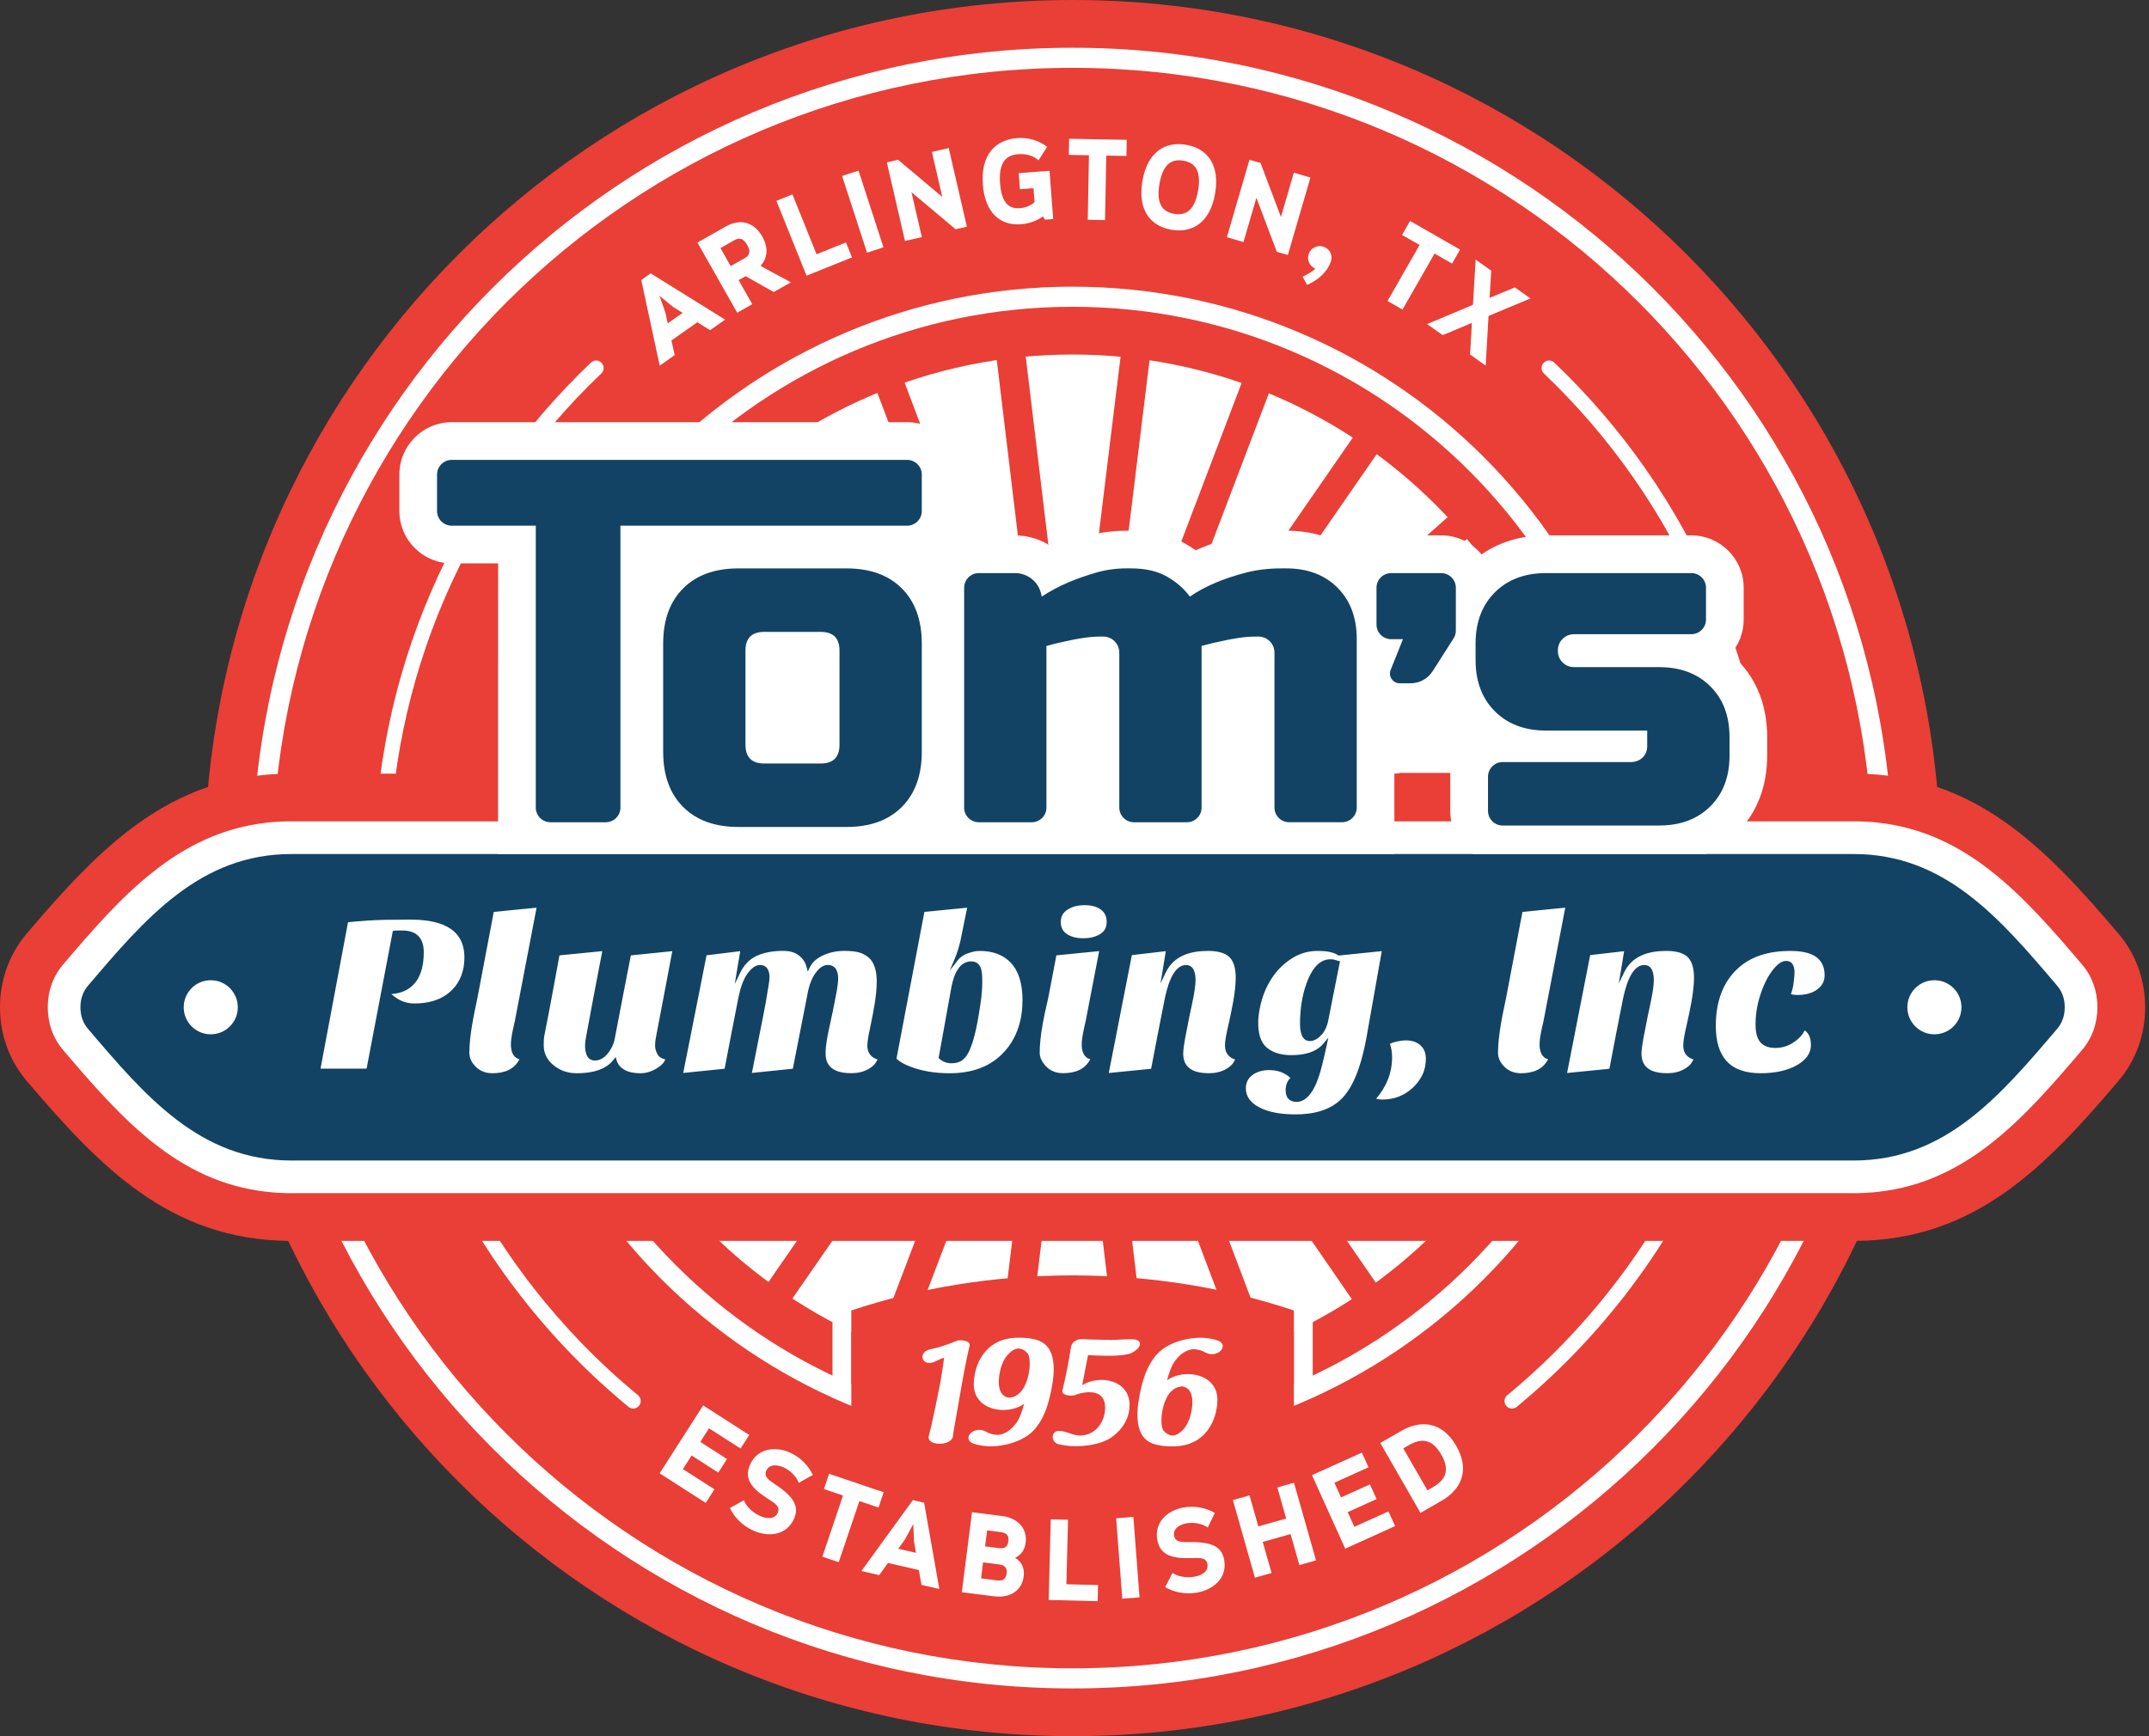 <svg version="1.1" xmlns="http://www.w3.org/2000/svg" width="99" height="80" viewBox="0 0 99 80"><rect x="0" y="0" width="99" height="80" fill="#333333" stroke="none"/><title>logo</title><path fill="#fff" d="M78.169 40c0 15.882-12.875 28.757-28.757 28.757s-28.757-12.875-28.757-28.757c0-15.882 12.875-28.757 28.757-28.757s28.757 12.875 28.757 28.757z"></path><path fill="#e93f36" d="M52.213 40.003l2.717 0.673zM46.611 39.997l-2.717-0.673zM73.973 40l0.001 0.026c0 0.37-0.3 0.67-0.67 0.67l-18.374-0.020 17.833 4.416c0.36 0.089 0.58 0.452 0.491 0.811s-0.452 0.579-0.812 0.491l-17.831-4.416 16.255 8.554c0.328 0.172 0.454 0.578 0.281 0.906s-0.578 0.454-0.906 0.281l-16.258-8.556 13.737 12.198c0.277 0.245 0.303 0.668 0.058 0.945s-0.668 0.303-0.945 0.058l-13.741-12.201 10.421 15.133c0.21 0.304 0.134 0.722-0.171 0.932s-0.722 0.134-0.932-0.171l-10.42-15.132 6.496 17.186c0.131 0.346-0.045 0.734-0.391 0.864s-0.733-0.045-0.864-0.391l-6.493-17.178 2.194 18.235c0.044 0.368-0.22 0.702-0.588 0.745s-0.702-0.22-0.746-0.588l-2.192-18.227-2.233 18.223c-0.045 0.368-0.38 0.631-0.748 0.586s-0.63-0.38-0.585-0.748l2.233-18.223-6.529 17.159c-0.132 0.347-0.52 0.521-0.866 0.389s-0.521-0.52-0.389-0.867l6.532-17.166-10.45 15.104c-0.21 0.305-0.628 0.381-0.932 0.171s-0.381-0.628-0.171-0.932l10.455-15.111-13.767 12.169c-0.277 0.245-0.701 0.219-0.945-0.058s-0.219-0.7 0.058-0.945l13.769-12.172-16.282 8.522c-0.328 0.171-0.732 0.044-0.904-0.283s-0.044-0.732 0.284-0.903l16.28-8.521-17.849 4.378c-0.36 0.087-0.722-0.134-0.809-0.494s0.134-0.722 0.494-0.809l17.844-4.377-18.375-0.020c-0.361 0-0.656-0.285-0.669-0.643l-0-0.026c0-0.37 0.3-0.67 0.67-0.67l18.374 0.020-17.833-4.417c-0.36-0.089-0.58-0.452-0.491-0.811s0.452-0.579 0.811-0.491l17.831 4.416-16.255-8.554c-0.328-0.173-0.453-0.578-0.281-0.906s0.578-0.454 0.906-0.281l16.258 8.556-13.738-12.197c-0.277-0.245-0.303-0.669-0.058-0.946s0.668-0.303 0.945-0.058l13.741 12.2-10.421-15.133c-0.21-0.304-0.134-0.722 0.17-0.932s0.722-0.134 0.932 0.171l10.42 15.132-6.496-17.186c-0.131-0.346 0.045-0.733 0.391-0.864s0.733 0.045 0.864 0.392l6.493 17.177-2.194-18.235c-0.044-0.368 0.22-0.702 0.588-0.746s0.702 0.22 0.746 0.588l2.193 18.227 2.233-18.223c0.045-0.368 0.38-0.63 0.748-0.585s0.631 0.38 0.586 0.748l-2.233 18.224 6.529-17.159c0.132-0.347 0.52-0.521 0.866-0.389s0.521 0.52 0.389 0.867l-6.532 17.166 10.45-15.104c0.21-0.304 0.628-0.381 0.932-0.171s0.381 0.628 0.171 0.932l-10.455 15.111 13.767-12.169c0.277-0.245 0.701-0.219 0.945 0.058s0.219 0.7-0.058 0.945l-13.769 12.171 16.282-8.522c0.328-0.171 0.732-0.044 0.904 0.283s0.044 0.732-0.284 0.903l-16.28 8.521 17.849-4.379c0.36-0.087 0.722 0.134 0.809 0.494s-0.135 0.722-0.494 0.809l-17.844 4.377 18.375 0.020c0.361 0 0.655 0.286 0.669 0.643z"></path><path fill="#e93f36" d="M49.412 0c22.092 0 40 17.908 40 40s-17.908 40-40 40-40-17.908-40-40c0-22.092 17.908-40 40-40zM49.412 16.336c-13.068 0-23.664 10.596-23.664 23.664s10.596 23.664 23.664 23.664c13.068 0 23.664-10.596 23.664-23.664s-10.596-23.664-23.664-23.664z"></path><path fill="#fff" d="M49.412 3.126c-10.183 0-19.402 4.127-26.074 10.799s-10.799 15.891-10.799 26.074c0 10.183 4.127 19.402 10.799 26.075s15.891 10.799 26.074 10.799c10.183 0 19.402-4.127 26.074-10.799s10.8-15.891 10.8-26.075c0-10.183-4.127-19.402-10.8-26.074s-15.891-10.799-26.074-10.799zM22.683 13.271c6.84-6.84 16.29-11.071 26.729-11.071s19.889 4.231 26.729 11.071c6.84 6.84 11.071 16.29 11.071 26.729s-4.231 19.889-11.071 26.729-16.291 11.071-26.729 11.071c-10.439 0-19.889-4.231-26.729-11.071s-11.071-16.291-11.071-26.729c0-10.439 4.231-19.889 11.071-26.729zM49.412 13.21c7.397 0 14.094 2.999 18.942 7.848s7.848 11.546 7.848 18.942c0 7.396-2.999 14.094-7.848 18.942s-11.546 7.847-18.942 7.847c-7.397 0-14.094-2.999-18.943-7.847s-7.847-11.546-7.847-18.943c0-7.397 2.999-14.094 7.847-18.942s11.546-7.848 18.943-7.848zM67.699 21.712c-4.68-4.681-11.146-7.576-18.287-7.576s-13.607 2.895-18.288 7.576-7.576 11.146-7.576 18.288c0 7.141 2.895 13.607 7.576 18.288s11.147 7.576 18.288 7.576c7.141 0 13.607-2.895 18.287-7.576s7.576-11.147 7.576-18.288c0-7.141-2.896-13.607-7.576-18.288z"></path><path fill="#fff" d="M60.475 64.374h-0.868v-4.37c0.293-0.203 0.582-0.416 0.868-0.636zM39.218 64.374h-0.868v-5.007c0.286 0.22 0.576 0.433 0.868 0.636z"></path><path fill="#e93f36" d="M59.606 60.384v8.113h-20.388v-8.113c3.104-1.037 6.557-1.616 10.194-1.616s7.090 0.579 10.194 1.616z"></path><path fill="#fff" d="M32.512 69.25l0.401-0.626-1.453-0.931 0.401-0.626 1.229 0.788 0.401-0.626-1.229-0.788 0.401-0.626 1.453 0.931 0.401-0.626-2.123-1.361-2.006 3.129zM33.626 69.487c0.195 0.42 0.586 0.819 1.065 1.035 0.701 0.317 1.537 0.235 1.883-0.53 0.256-0.566 0.022-1.016-0.9-1.619-0.264-0.178-0.496-0.335-0.371-0.61 0.142-0.315 0.52-0.272 0.79-0.15 0.329 0.149 0.599 0.428 0.703 0.714l0.649-0.365c-0.203-0.441-0.595-0.823-1.041-1.024-0.677-0.306-1.503-0.219-1.849 0.545-0.308 0.682 0.12 1.127 0.81 1.572 0.315 0.206 0.598 0.352 0.463 0.652-0.147 0.324-0.531 0.273-0.812 0.146-0.363-0.164-0.638-0.446-0.746-0.722zM38.638 71.983l0.953-2.817 0.88 0.298 0.239-0.704-2.515-0.851-0.238 0.704 0.88 0.298-0.953 2.817zM43.273 73.218l-0.701-3.976-0.517-0.12-2.372 3.267 0.822 0.19 0.402-0.561 1.423 0.328 0.12 0.682zM42.197 71.552l-0.817-0.188 0.304-0.42 0.389-0.717 0.035 0.815zM45.811 73.557c0.653 0.083 1.259-0.215 1.348-0.915 0.052-0.411-0.11-0.689-0.394-0.864 0.256-0.117 0.439-0.335 0.485-0.698 0.089-0.701-0.423-1.14-1.076-1.224l-1.396-0.177-0.469 3.688zM45.194 72.729l0.094-0.738 0.711 0.091c0.216 0.028 0.416 0.096 0.374 0.422-0.040 0.316-0.241 0.344-0.468 0.315zM45.381 71.254l0.094-0.737 0.606 0.077c0.227 0.029 0.415 0.106 0.374 0.422-0.041 0.327-0.252 0.343-0.468 0.315zM50.585 73.036l-1.459-0.036 0.075-2.973-0.796-0.020-0.094 3.716 2.256 0.057zM52.495 73.604l-0.282-3.706-0.794 0.061 0.282 3.706zM53.68 73.134c0.398 0.237 0.946 0.344 1.464 0.251 0.758-0.135 1.4-0.677 1.253-1.502-0.109-0.612-0.556-0.85-1.658-0.826-0.317 0.002-0.598 0.004-0.651-0.294-0.061-0.34 0.274-0.518 0.567-0.57 0.355-0.064 0.736 0.014 0.983 0.191l0.329-0.668c-0.417-0.25-0.956-0.342-1.437-0.256-0.732 0.131-1.364 0.67-1.216 1.496 0.132 0.737 0.736 0.861 1.558 0.838 0.376-0.008 0.693-0.048 0.751 0.276 0.062 0.35-0.284 0.525-0.587 0.58-0.392 0.070-0.778-0.007-1.023-0.173zM60.626 71.899l-1.015-3.576-0.766 0.218 0.406 1.43-1.282 0.364-0.406-1.43-0.766 0.218 1.015 3.575 0.766-0.217-0.406-1.43 1.282-0.364 0.406 1.43zM64.27 70.32l-0.306-0.677-1.572 0.711-0.306-0.677 1.33-0.602-0.306-0.678-1.331 0.602-0.306-0.677 1.572-0.711-0.306-0.677-2.298 1.039 1.531 3.387zM66.409 69.154c0.921-0.529 1.311-1.427 0.676-2.532s-1.608-1.219-2.528-0.69l-0.971 0.558 1.853 3.222zM65.758 68.671l-1.112-1.933 0.267-0.153c0.566-0.326 1.065-0.288 1.481 0.435 0.418 0.727 0.196 1.173-0.37 1.498z"></path><path fill="#fff" d="M52.398 65.157c0-0.334 0.062-0.675 0.136-1.044 0.089-0.396 0.253-1.153 0.785-1.733 0.591-0.636 1.898-0.919 2.777-0.614 0.554 0.201 0.019 0.848-0.559 0.56-0.125-0.078-0.301-0.144-0.538-0.16-0.204 0.015-0.516 0.093-0.827 0.488-0.18 0.204-0.314 0.588-0.409 0.952 0.011-0.009 0.023-0.017 0.034-0.024h-0.007c0.758-0.525 2.292-0.302 2.292 0.915 0 0.866-0.498 2.149-2.047 2.149-1.030 0-1.637-0.252-1.637-1.487zM54.541 65.833c0.3-0.348 0.389-0.921 0.389-1.228 0-0.44-0.169-0.683-0.47-0.724-0.238 0.023-0.385 0.11-0.506 0.232-0.286 0.273-0.45 0.866-0.45 1.33 0 0.212 0.027 0.389 0.102 0.484 0.325 0.354 0.649 0.241 0.935-0.095z"></path><path fill="#fff" d="M52.036 64.751c0 0.478-0.212 1.023-0.805 1.46-0.58 0.426-1.728 0.52-2.469 0.335-0.211-0.055-0.307-0.253-0.252-0.423 0.113-0.368 0.692-0.097 0.9-0.034 0.827 0.257 1.501-0.401 1.501-1.228 0-1.109-1.397-0.587-1.358-0.587-0.133 0.059-0.662 0.064-0.607-0.211 0.164-0.683 0.279-1.269 0.396-2.013 0.041-0.218 0.279-0.362 0.546-0.348 0.167 0.017 0.452 0.027 0.628 0.027 0.254 0.007 0.525 0.016 0.793 0.013 0.163-0.001 0.86-0.066 1.024-0.012 0.449 0.149-0.011 0.587-0.353 0.665-0.539 0.124-1.47 0.067-1.856 0.044l-0.27 1.387c0.794-0.492 2.184-0.258 2.184 0.925z"></path><path fill="#fff" d="M48.543 63.128c0 0.334-0.062 0.675-0.137 1.044-0.089 0.396-0.252 1.153-0.784 1.733-0.591 0.635-1.898 0.919-2.776 0.614-0.554-0.202-0.019-0.848 0.559-0.56 0.125 0.078 0.301 0.144 0.538 0.161 0.204-0.015 0.516-0.093 0.827-0.488 0.18-0.204 0.314-0.588 0.409-0.952-0.011 0.009-0.023 0.017-0.034 0.024h0.007c-0.758 0.525-2.292 0.302-2.292-0.915 0-0.866 0.498-2.149 2.047-2.149 1.030 0 1.637 0.252 1.637 1.487zM46.401 62.452c-0.3 0.348-0.389 0.921-0.389 1.228 0 0.44 0.169 0.682 0.47 0.724 0.238-0.023 0.384-0.11 0.506-0.233 0.286-0.273 0.45-0.866 0.45-1.33 0-0.211-0.027-0.389-0.102-0.485-0.325-0.354-0.649-0.241-0.935 0.096z"></path><path fill="#fff" d="M43.276 63.926c0.050-0.218 0.18-1.048 0.217-1.37-0.128 0.045-0.233 0.092-0.402 0.176-0.607 0.303-0.874-0.441-0.204-0.566 0.375-0.075 0.778-0.212 1.201-0.389 0.103-0.043 0.635-0.030 0.58 0.232-0.089 0.368-0.184 0.811-0.321 1.569-0.13 0.758-0.273 1.535-0.403 2.293-0.021 0.109-0.034 0.205-0.041 0.293-0.050 0.484-1.216 0.48-1.119 0.014 0.068-0.239 0.15-0.601 0.259-1.119z"></path><path fill="#fff" d="M29.39 64.29c0.148 0.121 0.169 0.339 0.048 0.487s-0.34 0.169-0.487 0.047c-3.644-3.007-6.616-6.801-8.653-11.12-1.962-4.159-3.059-8.805-3.059-13.704 0-4.492 0.922-8.772 2.588-12.658 1.73-4.037 4.262-7.649 7.396-10.635 0.139-0.132 0.358-0.127 0.49 0.012s0.127 0.358-0.012 0.49c-3.066 2.922-5.543 6.455-7.236 10.405-1.629 3.801-2.531 7.988-2.531 12.386 0 4.797 1.073 9.342 2.991 13.409 1.994 4.227 4.901 7.939 8.466 10.881zM71.124 17.209c-0.138-0.132-0.144-0.351-0.012-0.49s0.351-0.144 0.49-0.012c3.133 2.986 5.666 6.598 7.396 10.635 1.666 3.886 2.588 8.166 2.588 12.658 0 4.9-1.097 9.545-3.059 13.704-2.037 4.319-5.009 8.113-8.653 11.12-0.148 0.121-0.366 0.1-0.487-0.047s-0.1-0.366 0.048-0.487c3.564-2.942 6.471-6.654 8.466-10.881 1.918-4.067 2.991-8.612 2.991-13.409 0-4.399-0.902-8.586-2.531-12.386-1.692-3.949-4.17-7.483-7.236-10.405z"></path><path fill="#e93f36" d="M98.823 46.413c0 1.25-0.419 2.44-1.231 3.394-3.34 3.926-6.564 7.313-12.050 7.37h-72.261c-5.486-0.057-8.709-3.445-12.050-7.37-0.812-0.955-1.231-2.144-1.231-3.394s0.419-2.44 1.231-3.395c3.341-3.926 6.564-7.313 12.050-7.371h72.261c5.486 0.058 8.709 3.445 12.050 7.371 0.812 0.955 1.231 2.144 1.231 3.395z"></path><path fill="#fff" d="M2.2 46.413c0 0.728 0.233 1.412 0.707 1.969 2.653 3.118 5.256 6.074 9.381 6.535l0.086 0.009 0.139 0.013 0.070 0.006h0.001l0.139 0.010 0.018 0.001 0.035 0.003 0.018 0.001c0.058 0.004 0.117 0.007 0.176 0.009l0.020 0.001 0.018 0c0.060 0.003 0.12 0.004 0.18 0.006l0.013 0.001h0.008c0.071 0.001 0.143 0.002 0.215 0.002h71.977c0.072 0 0.144-0.001 0.216-0.002h0.008l0.013-0.001c0.060-0.001 0.12-0.003 0.18-0.006l0.018-0 0.019-0.001c0.059-0.003 0.118-0.006 0.176-0.010l0.018-0.001 0.038-0.003c0.052-0.003 0.104-0.007 0.155-0.011l0.017-0.001 0.049-0.004 0.003-0 0.017-0.002 0.123-0.012 0.080-0.009c4.127-0.46 6.731-3.417 9.385-6.535 0.473-0.556 0.707-1.241 0.707-1.969s-0.233-1.413-0.707-1.969c-2.654-3.119-5.258-6.076-9.385-6.536l-0.099-0.011-0.174-0.016-0.017-0.001c-0.051-0.004-0.103-0.008-0.155-0.011l-0.056-0.004c-0.058-0.003-0.117-0.007-0.176-0.009l-0.037-0.001c-0.060-0.002-0.12-0.004-0.18-0.006l-0.013-0h-0.008c-0.072-0.002-0.144-0.002-0.216-0.002h-71.977c-0.072 0-0.144 0.001-0.215 0.002h-0.008l-0.013 0c-0.060 0.001-0.12 0.003-0.18 0.006l-0.018 0.001-0.020 0.001c-0.059 0.002-0.118 0.006-0.176 0.009l-0.018 0.001-0.035 0.002-0.018 0.001-0.158 0.012-0.052 0.005-0.121 0.011-0.017 0.002-0.086 0.009c-4.125 0.461-6.728 3.417-9.381 6.535-0.473 0.556-0.707 1.241-0.707 1.969z"></path><path fill="#124364" d="M13.423 53.474c-4.21 0-6.73-2.965-9.37-6.068-0.231-0.271-0.348-0.605-0.348-0.993s0.117-0.722 0.348-0.993c2.64-3.102 5.161-6.068 9.37-6.068h71.977c4.21 0 6.731 2.965 9.37 6.068 0.231 0.272 0.348 0.605 0.348 0.993s-0.117 0.722-0.348 0.993c-2.639 3.103-5.16 6.068-9.37 6.068h-71.977z"></path><path fill="#fff" d="M89.114 45.167c0.688 0 1.246 0.558 1.246 1.246s-0.558 1.246-1.246 1.246c-0.688 0-1.246-0.558-1.246-1.246s0.558-1.246 1.246-1.246zM9.709 45.167c0.688 0 1.246 0.558 1.246 1.246s-0.558 1.246-1.246 1.246c-0.688 0-1.246-0.558-1.246-1.246s0.558-1.246 1.246-1.246z"></path><path fill="#fff" d="M72.192 49.442c0.65-0.064 1.3-0.132 1.95-0.194 0.198-1.048 0.4-2.101 0.611-3.146 0.095-0.471 0.348-1.635 0.996-1.635 0.374 0 0.439 0.396 0.439 0.692 0 0.451-0.193 1.244-0.286 1.692-0.064 0.322-0.128 0.645-0.189 0.968-0.043 0.235-0.085 0.486-0.094 0.724 0 0.727 0.554 0.909 1.194 0.909 0.281 0 0.554-0.058 0.799-0.2 0.182-0.106 0.321-0.246 0.4-0.436-0.115-0.029-0.216-0.087-0.301-0.176-0.122-0.126-0.167-0.288-0.167-0.46 0-0.283 0.098-0.685 0.16-0.963 0.144-0.647 0.335-1.5 0.335-2.164 0-0.319-0.048-0.71-0.285-0.947-0.243-0.243-0.668-0.289-0.993-0.289-0.803 0-1.571 0.218-1.94 0.987l-0.247 0.515 0.094-0.563c0.051-0.309 0.1-0.618 0.151-0.927-0.521 0.061-1.042 0.12-1.563 0.181-0.356 1.81-0.708 3.622-1.064 5.432zM71.319 48.807c-0.305-0.073-0.394-0.374-0.394-0.687s0.11-0.765 0.181-1.070c0.331-1.743 0.67-3.484 1.002-5.226-0.658 0.064-1.315 0.132-1.972 0.195-0.255 1.329-0.502 2.659-0.759 3.99-0.162 0.76-0.367 1.724-0.367 2.502 0 0.231 0.099 0.43 0.253 0.599 0.215 0.237 0.486 0.342 0.804 0.342 0.541 0 1.006-0.162 1.251-0.644zM82.504 45.809c0.094 0.030 0.202 0.038 0.296 0.038 0.324 0 0.656-0.061 0.921-0.258 0.22-0.164 0.336-0.376 0.336-0.652 0-0.928-0.799-1.12-1.584-1.12-0.932 0-1.844 0.221-2.514 0.903-0.679 0.691-0.915 1.598-0.915 2.547 0 1.402 0.619 2.185 2.059 2.185 0.58 0 1.202-0.088 1.708-0.389 0.344-0.205 0.614-0.491 0.614-0.91 0-0.268-0.066-0.521-0.284-0.674-0.050 0.099-0.113 0.19-0.188 0.277-0.315 0.328-0.695 0.531-1.155 0.531-0.26 0-0.53-0.057-0.705-0.264-0.182-0.215-0.219-0.547-0.219-0.818 0-0.679 0.161-1.329 0.45-1.943 0.118-0.25 0.267-0.488 0.452-0.694 0.129-0.143 0.303-0.29 0.507-0.29 0.304 0 0.386 0.264 0.386 0.524 0 0.143-0.021 0.306-0.036 0.448-0.021 0.192-0.062 0.381-0.13 0.561zM16.033 42.494c-0.423 2.249-0.844 4.498-1.267 6.748h2.122c0.4-2.097 0.8-4.193 1.199-6.29l0.010-0.053 0.053-0.011c0.043-0.009 0.088-0.012 0.132-0.012h0.253c0.655 0 0.987 0.347 0.987 0.998 0 0.499-0.086 1.051-0.424 1.441-0.279 0.323-0.657 0.461-1.065 0.489 0.058 0.057 0.122 0.109 0.191 0.155 0.258 0.19 0.549 0.279 0.869 0.279 0.619 0 1.223-0.144 1.683-0.578 0.441-0.415 0.618-0.947 0.618-1.544 0-1.449-1.285-1.742-2.501-1.742-0.383 0-0.765 0.004-1.148 0.010-0.569 0.009-1.147 0.057-1.714 0.11zM23.93 48.807c-0.305-0.073-0.394-0.374-0.394-0.687s0.111-0.765 0.181-1.070c0.331-1.743 0.67-3.484 1.002-5.226-0.657 0.064-1.314 0.132-1.972 0.195-0.255 1.329-0.502 2.659-0.758 3.99-0.162 0.76-0.367 1.724-0.367 2.502 0 0.231 0.099 0.43 0.253 0.599 0.214 0.237 0.486 0.342 0.804 0.342 0.541 0 1.006-0.162 1.251-0.644zM27.744 43.827c-0.657 0.064-1.314 0.132-1.971 0.195-0.227 1.229-0.45 2.469-0.695 3.693-0.028 0.142-0.030 0.314-0.030 0.459 0 0.372 0.162 0.668 0.445 0.904 0.311 0.259 0.673 0.375 1.076 0.375 0.604 0 1.303-0.113 1.696-0.622l0.098-0.127 0.044 0.154c0.054 0.189 0.177 0.326 0.344 0.428 0.219 0.133 0.504 0.167 0.755 0.167 0.343 0 0.645-0.135 0.914-0.341 0.104-0.080 0.182-0.176 0.229-0.294-0.151-0.035-0.293-0.106-0.367-0.251-0.063-0.121-0.104-0.255-0.104-0.392 0-0.115 0.011-0.23 0.033-0.343 0.259-1.333 0.506-2.669 0.76-4.004-0.636 0.064-1.272 0.131-1.908 0.194-0.247 1.269-0.499 2.538-0.737 3.808-0.028 0.151-0.073 0.298-0.145 0.434-0.16 0.303-0.406 0.602-0.778 0.602-0.379 0-0.45-0.389-0.45-0.692 0-0.125 0.021-0.26 0.043-0.383 0.239-1.321 0.497-2.644 0.75-3.963zM40.426 48.816c-0.115-0.029-0.216-0.087-0.302-0.176-0.119-0.123-0.167-0.28-0.167-0.45 0-0.277 0.092-0.669 0.149-0.941 0.132-0.626 0.283-1.386 0.283-2.028 0-0.339-0.054-0.717-0.266-0.992-0.113-0.134-0.256-0.228-0.416-0.297-0.23-0.1-0.563-0.116-0.811-0.116-0.343 0-0.677 0.063-0.988 0.21-0.252 0.119-0.477 0.29-0.601 0.545l-0.095 0.196-0.056-0.211c-0.058-0.22-0.178-0.399-0.36-0.536-0.203-0.152-0.449-0.205-0.699-0.205-0.421 0-0.879 0.054-1.261 0.241-0.341 0.167-0.579 0.438-0.742 0.778l-0.243 0.504 0.089-0.552c0.052-0.32 0.108-0.639 0.161-0.958-0.517 0.063-1.034 0.129-1.552 0.191-0.356 1.807-0.718 3.614-1.074 5.421 0.636-0.064 1.271-0.132 1.907-0.194 0.208-1.087 0.415-2.177 0.632-3.261 0.075-0.372 0.197-0.819 0.425-1.129 0.132-0.18 0.33-0.391 0.571-0.391 0.337 0 0.44 0.27 0.44 0.566 0 0.175-0.058 0.458-0.085 0.634-0.053 0.34-0.112 0.679-0.18 1.015-0.183 0.92-0.362 1.841-0.547 2.759 0.629-0.064 1.258-0.131 1.886-0.194 0.216-1.087 0.424-2.174 0.641-3.259 0.059-0.371 0.165-0.809 0.383-1.122 0.134-0.192 0.33-0.4 0.582-0.4 0.37 0 0.482 0.293 0.482 0.619 0 0.302-0.092 0.729-0.149 1.027-0.075 0.394-0.16 0.787-0.246 1.179-0.085 0.385-0.184 0.856-0.184 1.251 0 0.727 0.554 0.91 1.194 0.91 0.281 0 0.554-0.058 0.799-0.2 0.182-0.106 0.321-0.246 0.4-0.436zM41.297 48.786c0.141 0.121 0.301 0.218 0.472 0.294 0.621 0.274 1.305 0.373 1.98 0.373 0.967 0 1.861-0.264 2.522-0.996 0.603-0.668 0.833-1.494 0.833-2.38 0-0.591-0.107-1.235-0.517-1.689-0.381-0.422-0.901-0.57-1.457-0.57-0.102 0-0.206 0.011-0.309 0.040-0.258 0.059-0.524 0.168-0.692 0.382l-0.375 0.478 0.237-0.56c0.112-0.265 0.193-0.549 0.259-0.828 0.099-0.502 0.204-1.003 0.305-1.505-0.657 0.064-1.313 0.132-1.97 0.194-0.429 2.256-0.859 4.511-1.287 6.767zM43.247 48.707c0.183-1.030 0.378-2.058 0.558-3.087 0.084-0.5 0.29-1.322 0.934-1.322 0.16 0 0.297 0.060 0.389 0.193 0.115 0.165 0.124 0.505 0.124 0.7 0 0.335-0.026 0.671-0.075 1.003-0.094 0.641-0.263 1.767-0.579 2.336-0.074 0.134-0.171 0.259-0.3 0.345-0.139 0.092-0.314 0.119-0.477 0.119-0.208 0-0.391-0.074-0.548-0.209l-0.035-0.030zM50.228 48.807c-0.305-0.073-0.395-0.374-0.395-0.687s0.111-0.765 0.181-1.070c0.206-1.075 0.416-2.149 0.622-3.224-0.657 0.064-1.314 0.132-1.971 0.195-0.122 0.662-0.255 1.323-0.38 1.988-0.179 0.766-0.388 1.712-0.388 2.5 0 0.229 0.118 0.432 0.263 0.599 0.218 0.238 0.494 0.342 0.815 0.342 0.541 0 1.006-0.162 1.251-0.644zM48.868 42.481c0 0.233 0.082 0.422 0.277 0.555 0.222 0.151 0.495 0.197 0.759 0.197 0.273 0 0.552-0.050 0.786-0.198 0.203-0.129 0.292-0.314 0.292-0.554 0-0.233-0.076-0.427-0.265-0.567-0.214-0.158-0.489-0.206-0.749-0.206-0.28 0-0.555 0.055-0.792 0.208-0.206 0.133-0.307 0.319-0.307 0.564zM51.080 49.442c0.65-0.064 1.3-0.132 1.95-0.194 0.199-1.048 0.401-2.101 0.611-3.146 0.095-0.471 0.348-1.635 0.996-1.635 0.374 0 0.439 0.396 0.439 0.692 0 0.451-0.193 1.244-0.286 1.692-0.064 0.322-0.127 0.645-0.189 0.968-0.043 0.235-0.085 0.486-0.094 0.724 0 0.727 0.554 0.909 1.194 0.909 0.281 0 0.554-0.058 0.799-0.2 0.182-0.106 0.321-0.246 0.4-0.436-0.115-0.029-0.216-0.087-0.301-0.176-0.121-0.126-0.167-0.288-0.167-0.46 0-0.283 0.098-0.685 0.16-0.963 0.145-0.647 0.335-1.5 0.335-2.164 0-0.319-0.048-0.71-0.286-0.947-0.242-0.243-0.668-0.289-0.993-0.289-0.802 0-1.571 0.218-1.94 0.987l-0.247 0.515 0.094-0.563c0.051-0.309 0.1-0.618 0.151-0.927-0.521 0.061-1.042 0.12-1.563 0.181-0.356 1.81-0.707 3.622-1.064 5.432zM59.441 49.671c-0.062-0.072-0.143-0.129-0.229-0.174-0.226-0.134-0.477-0.189-0.738-0.189-0.281 0-0.557 0.061-0.784 0.233-0.204 0.154-0.295 0.359-0.295 0.613 0 0.405 0.252 0.671 0.59 0.857 0.496 0.272 1.144 0.338 1.7 0.338 0.778 0 1.585-0.166 2.145-0.745 0.657-0.68 0.966-1.933 1.127-2.835 0.234-1.314 0.463-2.628 0.698-3.942-0.653 0.066-1.306 0.135-1.959 0.2l-0.029 0.003-0.024-0.016c-0.251-0.167-0.643-0.197-0.935-0.197-0.419 0-0.806 0.104-1.162 0.325-0.347 0.215-0.644 0.488-0.88 0.821-0.234 0.33-0.41 0.692-0.526 1.080-0.107 0.355-0.176 0.725-0.176 1.097 0 0.403 0.075 0.867 0.403 1.139 0.315 0.262 0.729 0.34 1.129 0.34 0.54 0 1.127-0.11 1.487-0.55l0.21-0.257-0.068 0.325c-0.064 0.304-0.138 0.607-0.211 0.909-0.133 0.545-0.456 1.727-1.185 1.727-0.341 0-0.503-0.204-0.503-0.535 0-0.22 0.067-0.413 0.216-0.568zM61.715 44.374c-0.181 0.902-0.355 1.807-0.538 2.71-0.049 0.214-0.136 0.417-0.282 0.583-0.143 0.164-0.329 0.302-0.556 0.302-0.403 0-0.45-0.497-0.45-0.798 0-0.632 0.085-1.265 0.3-1.862 0.176-0.489 0.498-1.108 1.099-1.108 0.093 0 0.186 0.013 0.273 0.048 0.030 0.012 0.060 0.021 0.092 0.027l0.079 0.016zM63.391 50.631c0.1 0.019 0.203 0.033 0.299 0.033 0.539 0 1.004-0.181 1.399-0.547 0.181-0.169 0.327-0.364 0.436-0.588 0.114-0.233 0.161-0.485 0.161-0.744 0-0.24-0.067-0.455-0.247-0.618-0.189-0.171-0.434-0.228-0.683-0.228-0.141 0-0.288 0.026-0.425 0.058-0.092 0.021-0.207 0.052-0.299 0.098 0.066 0.2 0.099 0.406 0.099 0.617 0 0.735-0.267 1.372-0.739 1.92z"></path><path fill="#fff" d="M60.475 35.614h9.413v-6.075h-9.413z"></path><path fill="#fff" d="M36.123 27.264h9.413v-6.075h-9.413z"></path><path fill="#fff" d="M22.947 25.959h-2.137c-1.331 0-2.412-1.082-2.412-2.412v-1.682c0-1.33 1.082-2.412 2.412-2.412h20.98c1.33 0 2.412 1.082 2.412 2.412v1.682c0 1.017-0.632 1.889-1.525 2.243 0.032 0.031 0.064 0.062 0.096 0.093 0.050 0.050 0.098 0.1 0.145 0.151 0.391-0.807 1.218-1.364 2.173-1.364h1.667c0.655 0 1.265 0.21 1.761 0.574 0.47-0.201 0.956-0.368 1.446-0.513 0.626-0.185 1.271-0.277 1.923-0.277h0.217c0.865 0 1.72 0.164 2.481 0.588 0.173 0.096 0.34 0.201 0.5 0.315 0.088-0.040 0.177-0.079 0.266-0.117 0.504-0.212 1.030-0.38 1.558-0.522 0.693-0.185 1.41-0.265 2.127-0.265h0.216c1.138 0 2.204 0.298 3.090 0.963 0.439-0.46 1.059-0.747 1.744-0.747h2.305c0.748 0 1.418 0.342 1.861 0.879 0.862-0.606 1.885-0.879 2.973-0.879h6.69c1.331 0 2.412 1.082 2.412 2.412v1.465c0 0.607-0.225 1.162-0.596 1.586 0.095 0.080 0.186 0.164 0.276 0.253 0.973 0.963 1.402 2.215 1.402 3.573v0.859c0 1.358-0.43 2.61-1.402 3.573-0.423 0.419-0.9 0.736-1.415 0.959h-10.736c-0.632-0.435-1.047-1.164-1.047-1.988v-1.573c0-0.716 0.314-1.36 0.81-1.802-0.394-0.397-0.697-0.842-0.918-1.322-0.496 0.359-1.097 0.556-1.739 0.556h-0.483c-0.082 0-0.164-0.005-0.244-0.013v6.143h-41.292z"></path><path fill="#124364" d="M71.768 29.982c0 0.217 0.072 0.397 0.217 0.541s0.325 0.217 0.541 0.217h3.899c0.983 0 1.769 0.292 2.362 0.881 0.592 0.585 0.888 1.365 0.888 2.339v0.859c0 0.975-0.296 1.755-0.888 2.339-0.592 0.589-1.379 0.881-2.362 0.881h-7.201c-0.372 0-0.675-0.303-0.675-0.675v-1.573c0-0.372 0.303-0.676 0.675-0.676h5.901c0.423 0 0.758-0.294 0.758-0.726v-0.726h-4.657c-0.982 0-1.769-0.296-2.361-0.888s-0.888-1.379-0.888-2.361v-0.758c0-0.982 0.296-1.769 0.888-2.361s1.379-0.888 2.361-0.888h6.69c0.372 0 0.676 0.303 0.676 0.675v1.466c0 0.372-0.303 0.675-0.676 0.675h-5.39c-0.216 0-0.397 0.073-0.541 0.217s-0.217 0.325-0.217 0.542z"></path><path fill="#124364" d="M64.087 26.407h2.305c0.372 0 0.676 0.303 0.676 0.675v1.972c0 0.134-0.034 0.249-0.105 0.362l-0.952 1.495c-0.234 0.368-0.609 0.574-1.045 0.574h-0.483c-0.154 0-0.286-0.070-0.373-0.198s-0.102-0.277-0.045-0.42l0.566-1.414h-0.543c-0.372 0-0.676-0.303-0.676-0.675v-1.696c0-0.372 0.303-0.675 0.676-0.675z"></path><path fill="#124364" d="M57.845 29.332c-0.246 0-0.513 0.021-0.801 0.065s-0.556 0.093-0.801 0.152c-0.289 0.057-0.585 0.13-0.888 0.216v7.448c0 0.372-0.304 0.675-0.676 0.675h-2.44c-0.372 0-0.675-0.303-0.675-0.675v-7.123c0-0.217-0.072-0.397-0.216-0.541s-0.325-0.217-0.542-0.217h-0.108c-0.246 0-0.513 0.021-0.801 0.065s-0.556 0.093-0.802 0.152c-0.289 0.057-0.585 0.13-0.888 0.216v7.448c0 0.372-0.303 0.675-0.675 0.675h-2.44c-0.372 0-0.676-0.303-0.676-0.675v-10.13c0-0.372 0.303-0.676 0.676-0.676h1.666c0.596 0 1.098 0.411 1.215 0.996l0.017 0.087c0.376-0.246 0.78-0.462 1.213-0.65 0.375-0.159 0.794-0.307 1.256-0.444s0.938-0.206 1.429-0.206h0.217c0.65 0 1.195 0.123 1.635 0.368s0.798 0.556 1.072 0.932c0.361-0.246 0.765-0.462 1.213-0.65 0.375-0.159 0.82-0.307 1.332-0.444s1.072-0.206 1.679-0.206h0.217c0.982 0 1.769 0.296 2.361 0.888s0.888 1.379 0.888 2.361v7.773c0 0.372-0.304 0.675-0.676 0.675h-2.439c-0.372 0-0.675-0.303-0.675-0.675v-7.123c0-0.217-0.073-0.397-0.217-0.541s-0.325-0.217-0.542-0.217z"></path><path fill="#124364" d="M42.465 34.639c0 1.083-0.307 1.931-0.921 2.545s-1.462 0.921-2.545 0.921h-4.982c-1.083 0-1.931-0.307-2.545-0.921s-0.921-1.462-0.921-2.545v-4.982c0-1.083 0.307-1.932 0.921-2.546s1.462-0.92 2.545-0.92h4.982c1.083 0 1.931 0.307 2.545 0.92s0.921 1.462 0.921 2.546zM38.674 29.982c0-0.578-0.289-0.866-0.867-0.866h-2.599c-0.578 0-0.866 0.289-0.866 0.866v4.332c0 0.578 0.289 0.867 0.866 0.867h2.599c0.578 0 0.867-0.289 0.867-0.867z"></path><path fill="#124364" d="M27.907 37.888h-2.548c-0.372 0-0.676-0.303-0.676-0.675v-12.99h-3.873c-0.372 0-0.676-0.303-0.676-0.675v-1.682c0-0.372 0.304-0.675 0.676-0.675h20.979c0.372 0 0.676 0.303 0.676 0.675v1.682c0 0.372-0.303 0.675-0.676 0.675h-13.207v12.99c0 0.372-0.303 0.675-0.675 0.675z"></path><path fill="#fff" d="M33.405 14.728l-3.429-2.132-0.434 0.306 0.849 3.947 0.69-0.486-0.15-0.674 1.194-0.84 0.588 0.365zM31.447 14.417l-0.686 0.483-0.11-0.507-0.274-0.768 0.63 0.518zM36.435 13.009l-1.4-0.757c0.308-0.34 0.391-0.808 0.079-1.357-0.419-0.739-1.095-0.789-1.667-0.465l-1.317 0.747 1.833 3.233 0.693-0.393-0.629-1.109 0.323-0.183 1.294 0.731zM33.661 12.262l-0.471-0.831 0.624-0.354c0.199-0.112 0.401-0.154 0.608 0.211s0.053 0.513-0.136 0.621zM38.972 11.171l-1.355 0.545-1.11-2.758-0.739 0.297 1.388 3.448 2.094-0.842zM40.7 11.398l-1.149-3.535-0.758 0.246 1.149 3.535zM44.542 10.445l-0.836-3.622-0.776 0.179 0.478 2.070-2.035-1.71-0.518 0.12 0.836 3.622 0.776-0.179-0.478-2.070 2.035 1.71zM48.518 10.094l-0.169-2.224-1.419 0.108 0.056 0.741 0.625-0.047 0.049 0.643c-0.18 0.16-0.406 0.257-0.687 0.278-0.498 0.038-0.834-0.251-0.901-1.14-0.074-0.974 0.274-1.304 0.83-1.347 0.397-0.030 0.703 0.074 0.942 0.28l0.395-0.621c-0.356-0.271-0.816-0.444-1.383-0.401-0.99 0.075-1.684 0.756-1.579 2.143 0.101 1.324 0.826 1.897 1.752 1.827 0.408-0.031 0.743-0.168 1.017-0.36l0.096 0.147zM50.907 10.142l0.056-2.973 0.929 0.017 0.014-0.743-2.655-0.050-0.014 0.743 0.929 0.018-0.056 2.973zM54.514 7.404c0.528 0.090 0.839 0.446 0.679 1.377s-0.571 1.162-1.1 1.072c-0.529-0.091-0.839-0.446-0.679-1.377s0.571-1.163 1.1-1.072zM54.639 6.671c-0.963-0.165-1.781 0.33-2.011 1.67s0.376 2.080 1.339 2.245c0.963 0.165 1.781-0.33 2.011-1.67s-0.375-2.080-1.339-2.245zM59.328 11.75l1.041-3.569-0.765-0.223-0.594 2.039-0.94-2.487-0.51-0.149-1.040 3.569 0.765 0.223 0.594-2.039 0.94 2.487zM60.215 13.127c0.498-0.212 0.905-0.572 1.090-1.053 0.109-0.282-0.032-0.593-0.309-0.7s-0.595 0.037-0.701 0.309c-0.106 0.272 0.024 0.584 0.304 0.699-0.141 0.128-0.328 0.243-0.59 0.364zM64.61 14.264l1.477-2.581 0.807 0.462 0.369-0.645-2.304-1.319-0.369 0.645 0.807 0.461-1.477 2.581zM68.442 16.846l0.132-2.289 1.931-0.805-0.719-0.51-1.163 0.484 0.076-1.254-0.719-0.51-0.125 2.086-2.111 0.885 0.719 0.51 1.344-0.564-0.083 1.458z"></path></svg>